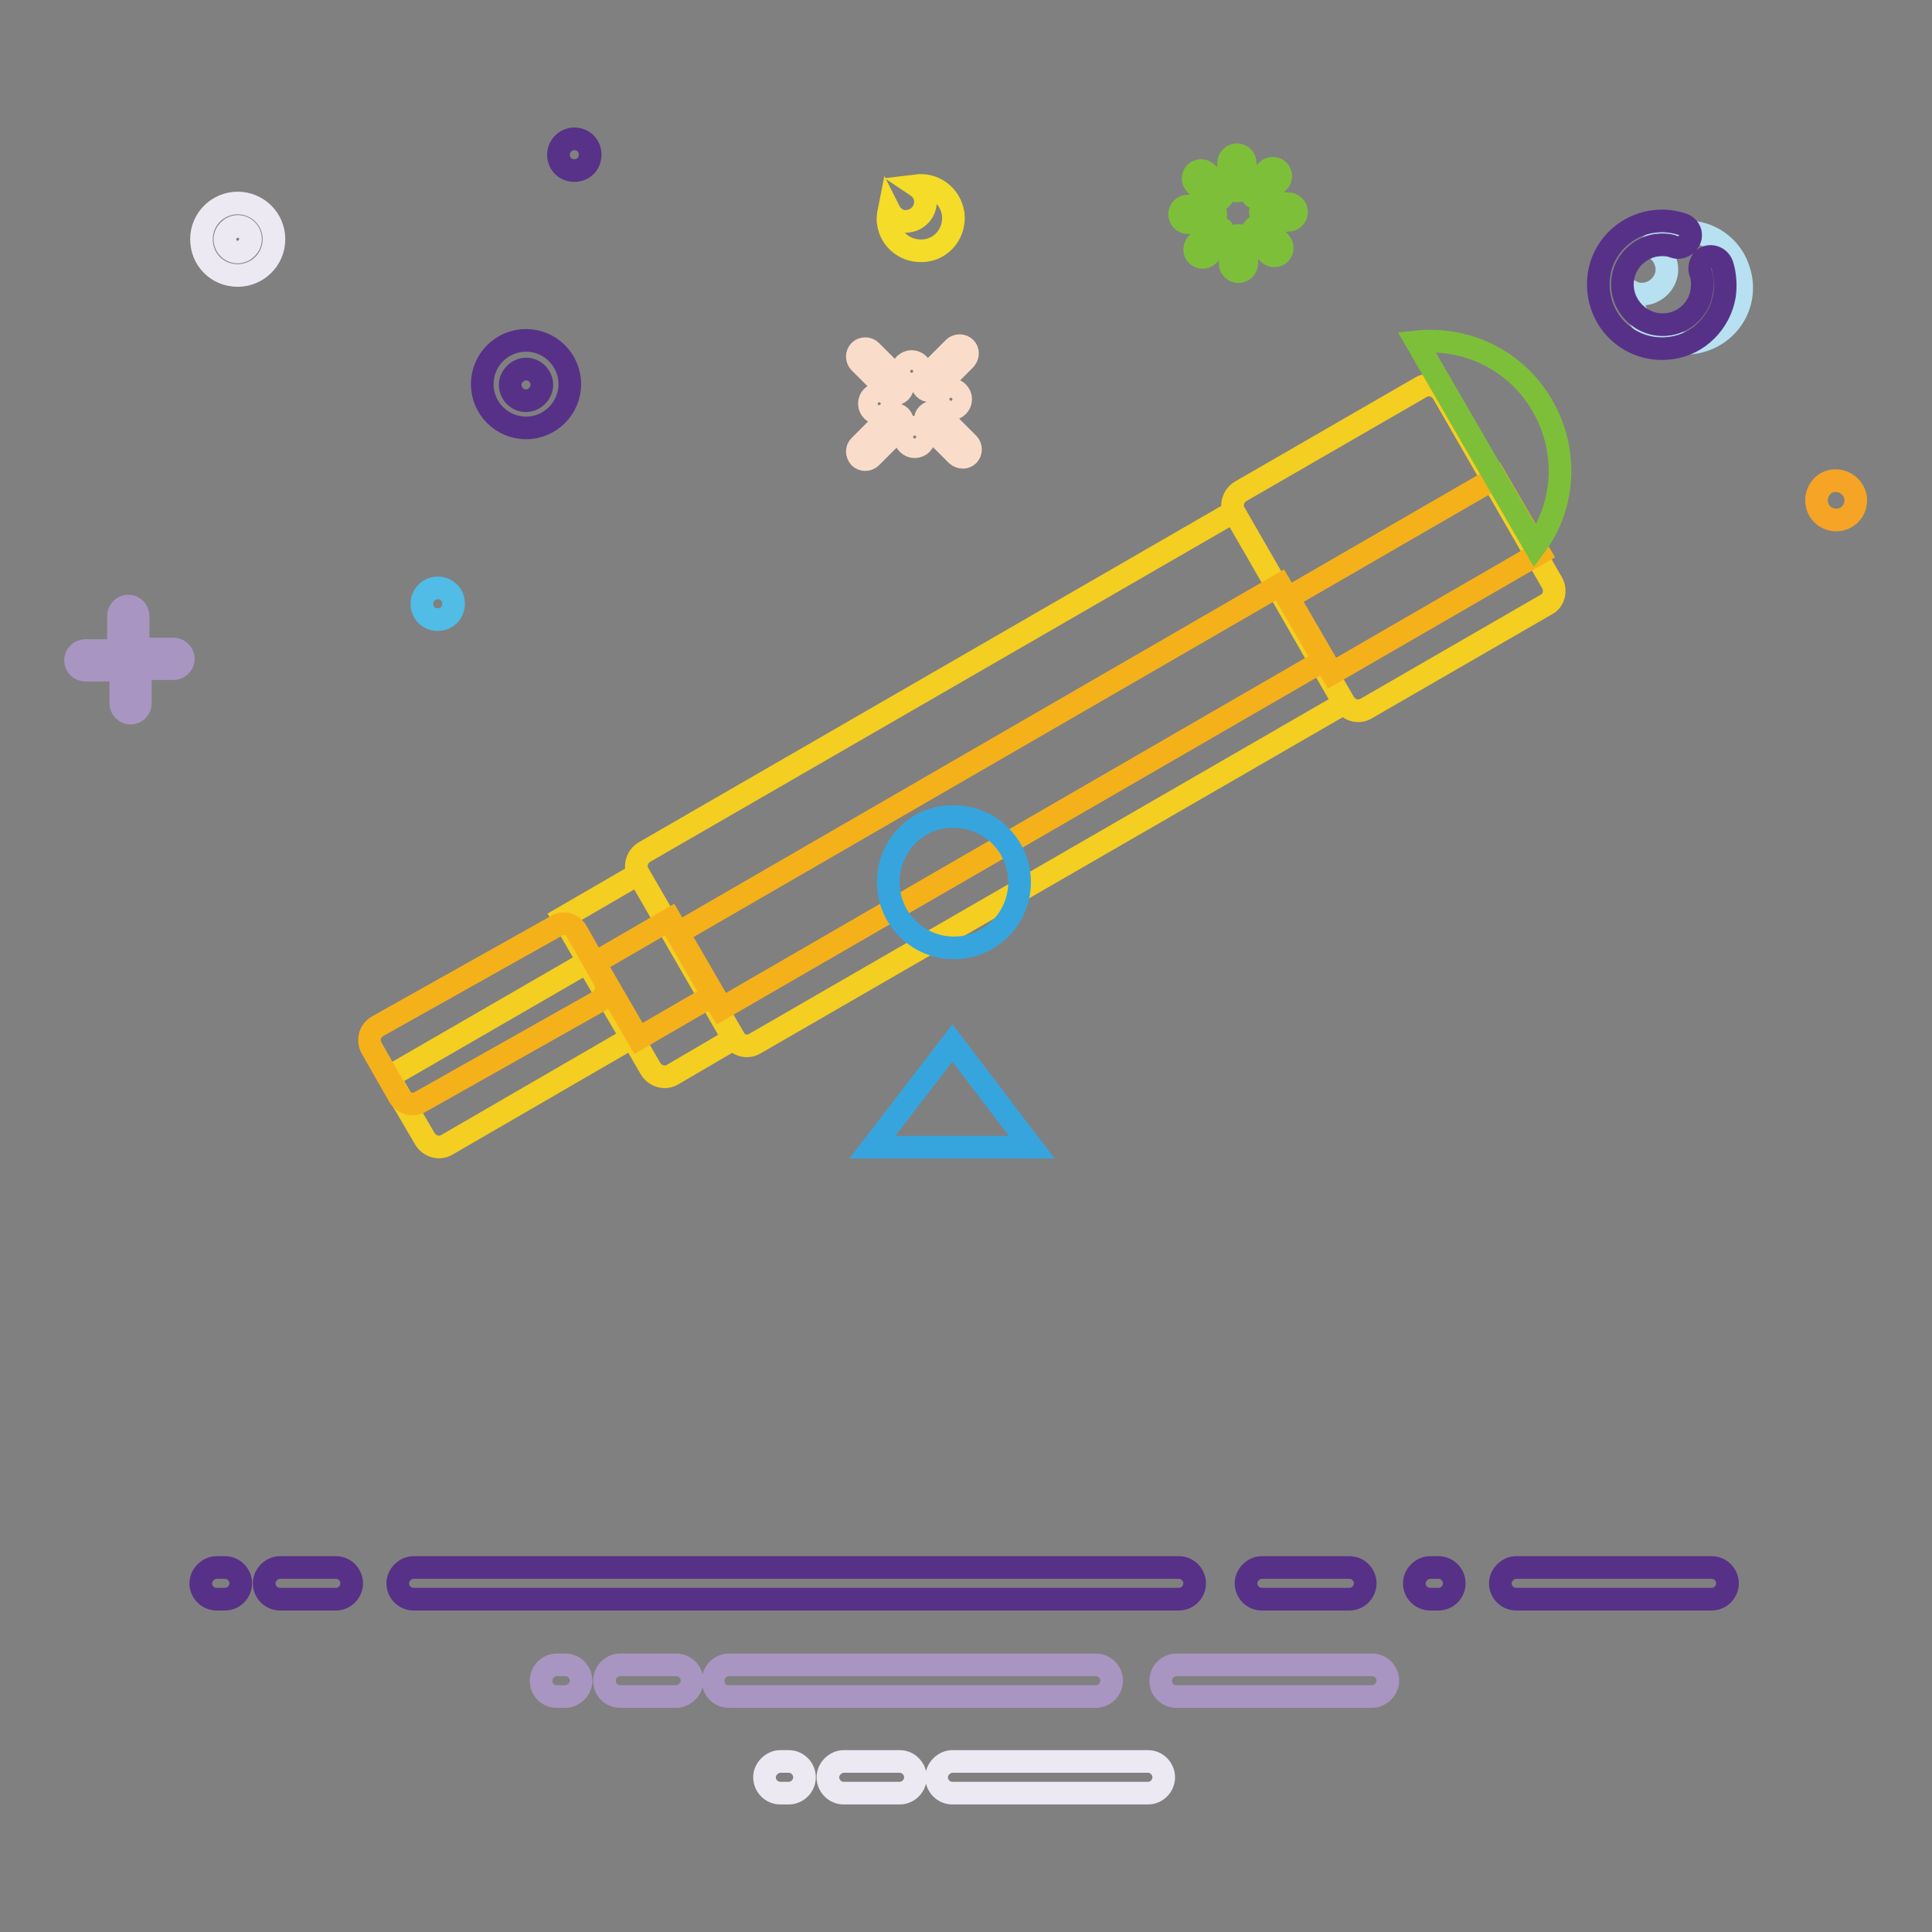 <?xml version="1.0" encoding="utf-8"?>
<!-- Svg Vector Icons : http://www.onlinewebfonts.com/icon -->
<!DOCTYPE svg PUBLIC "-//W3C//DTD SVG 1.1//EN" "http://www.w3.org/Graphics/SVG/1.1/DTD/svg11.dtd">
<svg version="1.1" xmlns="http://www.w3.org/2000/svg" xmlns:xlink="http://www.w3.org/1999/xlink" x="0px" y="0px" viewBox="0 0 256 256" enable-background="new 0 0 256 256" xml:space="preserve">
<rect x="0" y="0" width="256" height="256" fill="#808080" stroke="none"/>
<g> <path stroke-width="3" fill-opacity="0" stroke="#573188"  d="M156.2,211.9H54.8c-1.2,0-2.1-1-2.1-2.1s1-2.1,2.1-2.1h101.4c1.2,0,2.1,1,2.1,2.1S157.4,211.9,156.2,211.9z  M44.5,211.9h-7.4c-1.2,0-2.1-1-2.1-2.1s1-2.1,2.1-2.1h7.4c1.2,0,2.1,1,2.1,2.1S45.7,211.9,44.5,211.9z M226.8,211.9h-25.9 c-1.2,0-2.1-1-2.1-2.1s1-2.1,2.1-2.1h25.9c1.2,0,2.1,1,2.1,2.1S228,211.9,226.8,211.9z M178.8,211.9h-11.6c-1.2,0-2.1-1-2.1-2.1 s1-2.1,2.1-2.1h11.6c1.2,0,2.1,1,2.1,2.1S180,211.9,178.8,211.9z M29.8,211.9h-1.1c-1.2,0-2.1-1-2.1-2.1s1-2.1,2.1-2.1h1.1 c1.2,0,2.1,1,2.1,2.1S31,211.9,29.8,211.9z M190.6,211.9h-1.1c-1.2,0-2.1-1-2.1-2.1s1-2.1,2.1-2.1h1.1c1.2,0,2.1,1,2.1,2.1 S191.8,211.9,190.6,211.9z"/> <path stroke-width="3" fill-opacity="0" stroke="#a995c1"  d="M145.2,224.8H96.6c-1.2,0-2.1-0.9-2.1-2.1s1-2.1,2.1-2.1h48.6c1.2,0,2.1,1,2.1,2.1S146.4,224.8,145.2,224.8 z M89.6,224.8h-7.4c-1.2,0-2.1-0.9-2.1-2.1s1-2.1,2.1-2.1h7.4c1.2,0,2.1,1,2.1,2.1S90.7,224.8,89.6,224.8z M181.8,224.8h-25.9 c-1.2,0-2.1-0.9-2.1-2.1s1-2.1,2.1-2.1h25.9c1.2,0,2.1,1,2.1,2.1S182.9,224.8,181.8,224.8z M74.9,224.8h-1.1 c-1.2,0-2.1-0.9-2.1-2.1s1-2.1,2.1-2.1h1.1c1.2,0,2.1,1,2.1,2.1S76,224.8,74.9,224.8z"/> <path stroke-width="3" fill-opacity="0" stroke="#ede9f3"  d="M119.2,237.6h-7.4c-1.2,0-2.1-1-2.1-2.1s1-2.1,2.1-2.1h7.4c1.2,0,2.1,1,2.1,2.1S120.4,237.6,119.2,237.6z  M152.1,237.6h-25.9c-1.2,0-2.1-1-2.1-2.1s1-2.1,2.1-2.1h25.9c1.2,0,2.1,1,2.1,2.1S153.3,237.6,152.1,237.6z M104.5,237.6h-1.1 c-1.2,0-2.1-1-2.1-2.1s1-2.1,2.1-2.1h1.1c1.2,0,2.1,1,2.1,2.1S105.7,237.6,104.5,237.6z"/> <path stroke-width="3" fill-opacity="0" stroke="#b7e1f1"  d="M221.2,31.1c-1,0.3-1.8,0.8-2.6,1.5c1,0.3,1.8,1.1,2.1,2.1c0.6,1.7-0.4,3.5-2.1,4.1 c-0.9,0.3-1.8,0.2-2.5-0.2c0,0.6,0.2,1.2,0.3,1.8c1.3,3.9,5.4,6,9.3,4.7c3.9-1.3,6-5.4,4.7-9.3C229.2,31.9,225,29.8,221.2,31.1z"/> <path stroke-width="3" fill-opacity="0" stroke="#573188"  d="M225.3,36.1c0.3,0.7,0.3,1.6,0.2,2.4c-0.3,2.4-2.3,4.3-4.7,4.5c-3.3,0.3-6.1-2.5-5.8-5.8 c0.2-2.4,2.1-4.3,4.4-4.7c0.8-0.1,1.7-0.1,2.4,0.2c0.6,0.2,1.1,0.1,1.6-0.3l0.1-0.1c0.9-0.8,0.6-2.2-0.6-2.6 c-1-0.3-2.1-0.5-3.3-0.4c-4.2,0.3-7.6,3.7-7.8,7.9c-0.3,5.4,4.3,9.7,9.7,8.9c3.6-0.5,6.4-3.4,7-6.9c0.2-1.4,0.1-2.8-0.3-4.1 c-0.4-1.1-1.7-1.5-2.6-0.7C225.3,34.9,225.1,35.5,225.3,36.1L225.3,36.1z"/> <path stroke-width="3" fill-opacity="0" stroke="#573288"  d="M74,20.5c0,1.2,0.9,2.1,2.1,2.1c1.2,0,2.1-0.9,2.1-2.1c0-1.2-0.9-2.1-2.1-2.1C74.9,18.4,74,19.4,74,20.5z" /> <path stroke-width="3" fill-opacity="0" stroke="#f5a426"  d="M240.7,66.3c0,1.5,1.2,2.6,2.6,2.6c1.5,0,2.6-1.2,2.6-2.6s-1.2-2.6-2.6-2.6 C241.9,63.6,240.7,64.8,240.7,66.3z"/> <path stroke-width="3" fill-opacity="0" stroke="#f4dc28"  d="M121.4,24.6L121.4,24.6c0.6,0.4,1.1,1,1.2,1.8c0.2,1.4-0.8,2.7-2.2,2.9c-1.1,0.2-2.1-0.4-2.6-1.4 c-0.1,0.5-0.2,1.1-0.1,1.6c0.3,2.4,2.5,4,4.9,3.7c2.4-0.3,4-2.5,3.7-4.9C125.9,25.9,123.8,24.3,121.4,24.6z"/> <path stroke-width="3" fill-opacity="0" stroke="#573188"  d="M69.7,45.1c-3.2,0-5.8,2.6-5.8,5.8s2.6,5.8,5.8,5.8c3.2,0,5.8-2.6,5.8-5.8S72.9,45.1,69.7,45.1z M69.7,53.1 c-1.2,0-2.1-1-2.1-2.1s1-2.1,2.1-2.1c1.2,0,2.1,1,2.1,2.1S70.8,53.1,69.7,53.1z"/> <path stroke-width="3" fill-opacity="0" stroke="#ede9f3"  d="M31.5,26.9c-2.6,0-4.8,2.1-4.8,4.8s2.1,4.8,4.8,4.8c2.6,0,4.8-2.1,4.8-4.8S34.1,26.9,31.5,26.9z M31.5,33.4 c-1,0-1.7-0.8-1.7-1.7s0.8-1.7,1.7-1.7c1,0,1.7,0.8,1.7,1.7C33.2,32.6,32.4,33.4,31.5,33.4z"/> <path stroke-width="3" fill-opacity="0" stroke="#a995c1"  d="M11.3,86.2H15c0.7,0,1.3,0.6,1.3,1.3c0,0.7-0.6,1.3-1.3,1.3h-3.7c-0.7,0-1.3-0.6-1.3-1.3 C10,86.8,10.6,86.2,11.3,86.2z M16,93.2v-3.7c0-0.7,0.6-1.3,1.3-1.3c0.7,0,1.3,0.6,1.3,1.3v3.7c0,0.7-0.6,1.3-1.3,1.3 C16.6,94.5,16,93.9,16,93.2z M23,88.6h-3.7c-0.7,0-1.3-0.6-1.3-1.3c0-0.7,0.6-1.3,1.3-1.3H23c0.7,0,1.3,0.6,1.3,1.3 C24.3,88,23.7,88.6,23,88.6z M18.3,81.6v3.7c0,0.7-0.6,1.3-1.3,1.3c-0.7,0-1.3-0.6-1.3-1.3v-3.7c0-0.7,0.6-1.3,1.3-1.3 C17.7,80.3,18.3,80.9,18.3,81.6z"/> <path stroke-width="3" fill-opacity="0" stroke="#fadccb"  d="M115.2,53.5c0,0.7,0.6,1.3,1.3,1.3c0.7,0,1.3-0.6,1.3-1.3l0,0c0-0.7-0.6-1.3-1.3-1.3 C115.7,52.2,115.2,52.8,115.2,53.5z"/> <path stroke-width="3" fill-opacity="0" stroke="#fadccb"  d="M124.7,52.9c0,0.7,0.6,1.3,1.3,1.3c0.7,0,1.3-0.6,1.3-1.3c0-0.7-0.6-1.3-1.3-1.3 C125.3,51.6,124.7,52.2,124.7,52.9L124.7,52.9z"/> <path stroke-width="3" fill-opacity="0" stroke="#fadccb"  d="M119.5,49.2c0,0.7,0.6,1.3,1.3,1.3c0.7,0,1.3-0.6,1.3-1.3c0-0.7-0.6-1.3-1.3-1.3 C120.1,47.9,119.5,48.5,119.5,49.2z"/> <path stroke-width="3" fill-opacity="0" stroke="#fadccb"  d="M119.9,57.9c0,0.7,0.6,1.3,1.3,1.3c0.7,0,1.3-0.6,1.3-1.3s-0.6-1.3-1.3-1.3 C120.5,56.6,119.9,57.2,119.9,57.9L119.9,57.9z"/> <path stroke-width="3" fill-opacity="0" stroke="#fadccb"  d="M115.4,46.5l3.9,3.9c0.4,0.4,0.4,1.1,0,1.5c-0.4,0.4-1.1,0.4-1.5,0l-3.9-3.9c-0.4-0.4-0.4-1.1,0-1.5 C114.3,46.1,115,46.1,115.4,46.5z M113.9,59.1l3.9-3.9c0.4-0.4,1.1-0.4,1.5,0c0.4,0.4,0.4,1.1,0,1.5l-3.9,3.9 c-0.4,0.4-1.1,0.4-1.5,0C113.5,60.1,113.5,59.5,113.9,59.1z M126.8,60.3l-3.9-3.9c-0.4-0.4-0.4-1.1,0-1.5c0.4-0.4,1.1-0.4,1.5,0 l3.9,3.9c0.4,0.4,0.4,1.1,0,1.5C127.9,60.7,127.3,60.7,126.8,60.3z M127.9,47.6l-3.9,3.9c-0.4,0.4-1.1,0.4-1.5,0 c-0.4-0.4-0.4-1.1,0-1.5l3.9-3.9c0.4-0.4,1.1-0.4,1.5,0C128.3,46.5,128.3,47.1,127.9,47.6z"/> <path stroke-width="3" fill-opacity="0" stroke="#7ebf3a"  d="M160.3,26.3l-1.9-1.9c-0.4-0.4-0.4-1.1,0-1.5c0.4-0.4,1.1-0.4,1.5,0l1.9,1.9c0.4,0.4,0.4,1.1,0,1.5 C161.4,26.7,160.7,26.7,160.3,26.3z M160,29.5h-2.6c-0.6,0-1.1-0.5-1.1-1.1c0-0.6,0.5-1.1,1.1-1.1h2.6c0.6,0,1.1,0.5,1.1,1.1 C161.1,29,160.6,29.5,160,29.5z M162,31.9l-1.9,1.9c-0.4,0.4-1.1,0.4-1.5,0s-0.4-1.1,0-1.5l1.9-1.9c0.4-0.4,1.1-0.4,1.5,0 C162.4,30.9,162.4,31.5,162,31.9z M165.2,32.3v2.6c0,0.6-0.5,1.1-1.1,1.1c-0.6,0-1.1-0.5-1.1-1.1v-2.6c0-0.6,0.5-1.1,1.1-1.1 C164.8,31.2,165.2,31.7,165.2,32.3z M167.7,30.2l1.9,1.9c0.4,0.4,0.4,1.1,0,1.5c-0.4,0.4-1.1,0.4-1.5,0l-1.9-1.9 c-0.4-0.4-0.4-1.1,0-1.5C166.6,29.8,167.3,29.8,167.7,30.2z M168.1,27h2.6c0.6,0,1.1,0.5,1.1,1.1c0,0.6-0.5,1.1-1.1,1.1h-2.6 c-0.6,0-1.1-0.5-1.1-1.1C167,27.5,167.5,27,168.1,27z M166,24.5l1.9-1.9c0.4-0.4,1.1-0.4,1.5,0c0.4,0.4,0.4,1.1,0,1.5l-1.9,1.9 c-0.4,0.4-1.1,0.4-1.5,0C165.6,25.6,165.6,25,166,24.5z M162.8,24.2v-2.6c0-0.6,0.5-1.1,1.1-1.1s1.1,0.5,1.1,1.1v2.6 c0,0.6-0.5,1.1-1.1,1.1S162.8,24.8,162.8,24.2z"/> <path stroke-width="3" fill-opacity="0" stroke="#51bce6"  d="M55.9,80c0,1.2,0.9,2.1,2.1,2.1c1.2,0,2.1-0.9,2.1-2.1c0-1.2-0.9-2.1-2.1-2.1C56.9,77.9,55.9,78.8,55.9,80z "/> <path stroke-width="3" fill-opacity="0" stroke="#f4ce21"  d="M178.1,93.2L100,138.3c-1,0.6-2.3,0.2-2.9-0.8l-12.5-21.7c-0.6-1-0.2-2.3,0.8-2.9l78.1-45.1L178.1,93.2z  M204.9,80.1L181,93.9c-1,0.6-2.3,0.2-2.9-0.8L163.6,68c-0.6-1-0.2-2.3,0.8-2.9l23.9-13.8c1-0.6,2.3-0.2,2.9,0.8l14.5,25.2 C206.2,78.3,205.9,79.6,204.9,80.1L204.9,80.1z"/> <path stroke-width="3" fill-opacity="0" stroke="#f4ce21"  d="M97.3,137.6l-8.2,4.8c-1,0.6-2.3,0.2-2.9-0.8l-11.6-20l10-5.8L97.3,137.6z M83.7,137.5l-24.5,14.2 c-1,0.6-2.3,0.2-2.9-0.8l-4.8-8.2l26.3-15.2L83.7,137.5z"/> <path stroke-width="3" fill-opacity="0" stroke="#f5b11a"  d="M89.7,123.7l79.9-46.2l5.8,10l-79.9,46.2L89.7,123.7z M170.7,79.2l27.5-15.9l5.8,10l-27.5,15.9L170.7,79.2z "/> <path stroke-width="3" fill-opacity="0" stroke="#f5b11a"  d="M78.8,127.6l10-5.8l5.8,10l-10,5.8L78.8,127.6z M55.7,146l23.6-13.3c1-0.6,1.3-1.8,0.8-2.8l-3.7-6.5 c-0.6-1-1.8-1.3-2.7-0.7L50,136c-1,0.6-1.3,1.8-0.8,2.8l3.7,6.5C53.5,146.2,54.7,146.6,55.7,146z"/> <path stroke-width="3" fill-opacity="0" stroke="#7ebf3a"  d="M204.4,53.8c-3.5-6.1-10.1-9.2-16.7-8.5l15.7,27.1C207.3,67.2,207.9,59.9,204.4,53.8z"/> <path stroke-width="3" fill-opacity="0" stroke="#36a5de"  d="M117.7,116.9c0,4.8,3.9,8.7,8.7,8.7c4.8,0,8.7-3.9,8.7-8.7l0,0c0-4.8-3.9-8.7-8.7-8.7 C121.6,108.1,117.7,112,117.7,116.9z"/> <path stroke-width="3" fill-opacity="0" stroke="#36a5de"  d="M126.2,138.2L115.6,152h21.1L126.2,138.2z"/></g>
</svg>